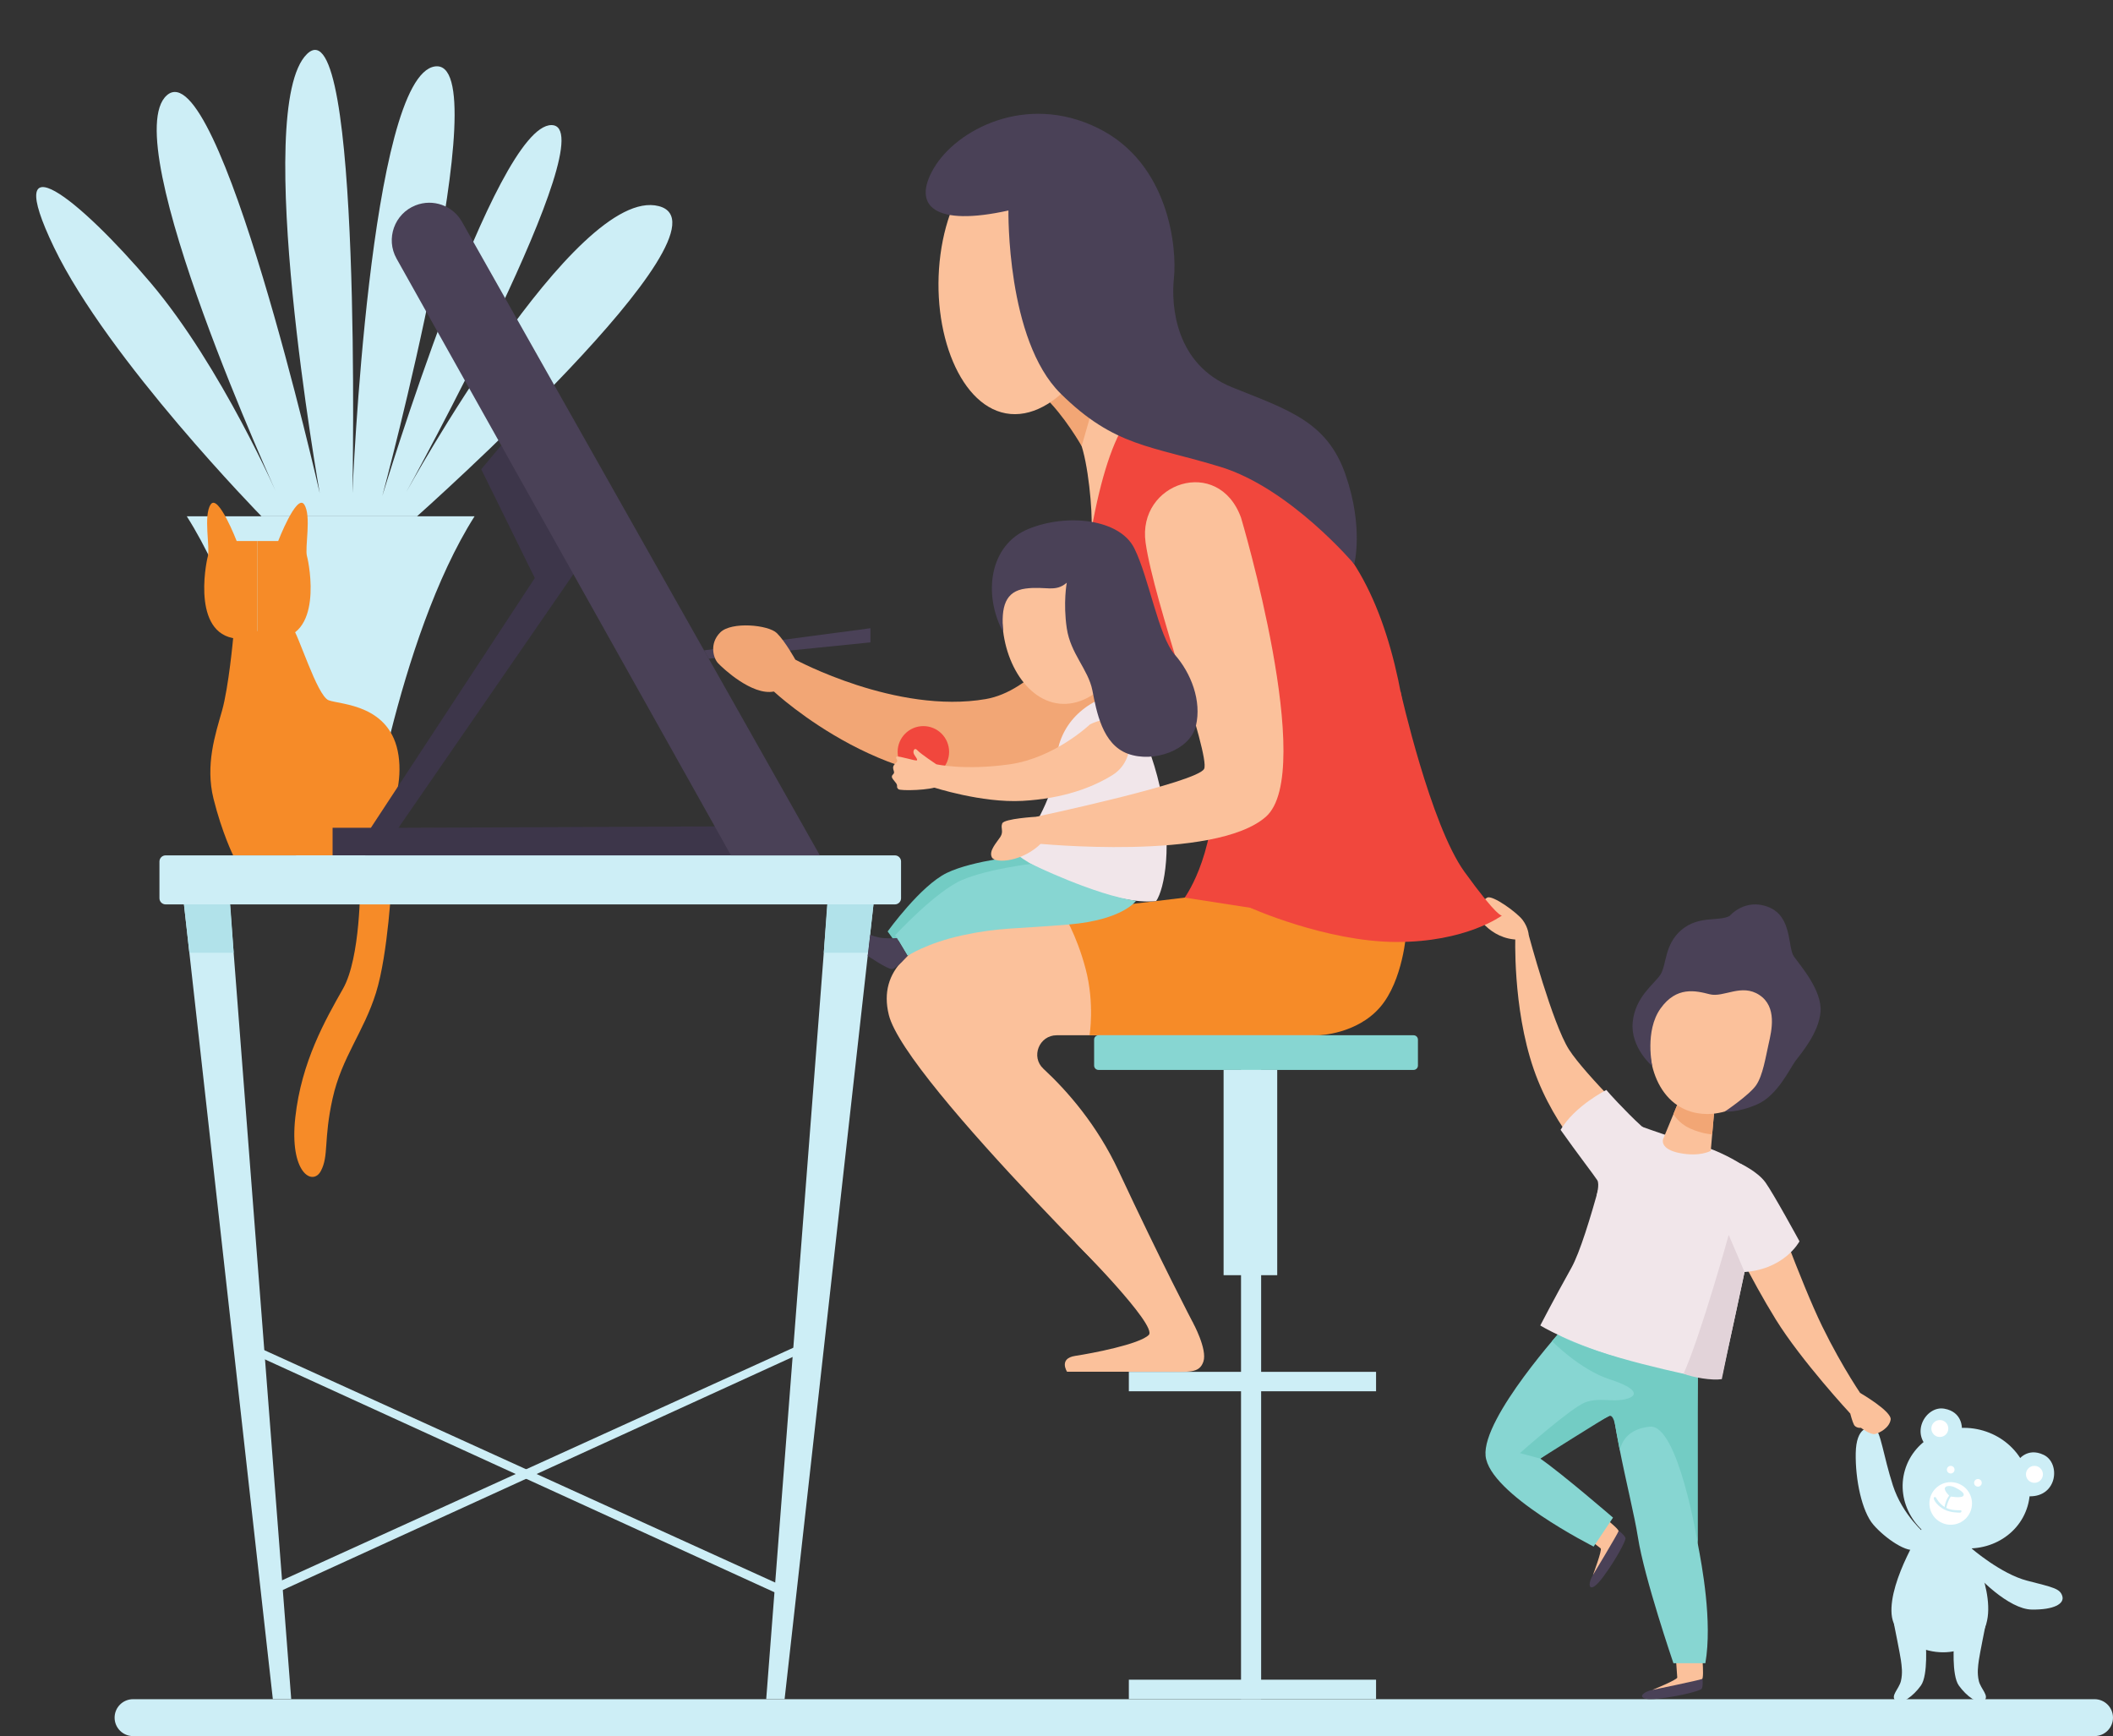 <?xml version="1.0" encoding="UTF-8"?><svg xmlns="http://www.w3.org/2000/svg" xmlns:xlink="http://www.w3.org/1999/xlink" height="1170.3" preserveAspectRatio="xMidYMid meet" version="1.0" viewBox="275.6 398.0 1424.4 1170.3" width="1424.4" zoomAndPan="magnify"><rect x="275.6" y="398.0" width="1424.4" height="1170.3" fill="#333333" stroke="none"/><g><g><path d="M 498.516 746.039 C 498.516 746.039 427.383 746.039 401.512 746.039 C 453.969 828.672 475.523 976.871 475.523 976.871 L 521.512 976.871 C 521.512 976.871 543.066 828.672 595.52 746.039 C 569.652 746.039 498.516 746.039 498.516 746.039" fill="#cdeef6"/></g><g><path d="M 451.871 746.039 C 451.871 746.039 348.398 640.422 311.992 564.73 C 275.59 489.039 329.238 532.109 377.141 588.66 C 425.047 645.211 463.367 733.352 463.367 733.352 C 463.367 733.352 353.082 492.871 388.105 462.211 C 423.129 431.559 491.152 730.469 491.152 730.469 C 491.152 730.469 445.164 470.84 482.527 434.43 C 519.895 398.02 513.188 730.469 513.188 730.469 C 513.188 730.469 524.684 449.23 568.754 442.789 C 612.824 436.352 533.309 732.391 533.309 732.391 C 533.309 732.391 608.992 482.328 647.316 482.328 C 685.641 482.328 549.594 729.52 549.594 729.52 C 549.594 729.52 663.605 522.57 719.652 536.941 C 775.695 551.32 556.734 746.039 556.734 746.039 L 451.871 746.039" fill="#cdeef6"/></g><g><path d="M 1573.719 1432.32 C 1573.719 1432.32 1558.09 1419.48 1551.609 1399.32 C 1545.121 1379.16 1543.41 1362.762 1539.398 1361.051 C 1535.398 1359.34 1526.898 1359.852 1526.57 1377.621 C 1526.25 1395.391 1530.672 1416.828 1538.48 1425.879 C 1546.301 1434.941 1561.852 1445.77 1567.719 1442.25 C 1572.148 1439.578 1573.719 1432.32 1573.719 1432.32" fill="#cdeef6"/></g><g><path d="M 966.312 974.629 C 966.312 974.629 931.613 977.859 913.883 986.441 C 896.148 995.02 873.977 1025.91 873.977 1025.91 L 879.055 1032.961 L 991.801 983.012 L 966.312 974.629" fill="#73ccc4"/></g><g><path d="M 1049.309 730.859 C 1049.309 730.859 1000.281 858.941 940.098 869.27 C 879.914 879.602 811.742 842.672 811.742 842.672 L 797.281 864.172 C 797.281 864.172 878.883 940.539 964.613 919.879 C 1050.352 899.219 1096.828 801.25 1113.352 754.648 C 1129.879 708.039 1067.25 691.27 1049.309 730.859" fill="#f2a675"/></g><g><path d="M 539.691 991.148 C 539.691 991.148 537.332 1040.73 529.07 1067.238 C 520.805 1093.762 506 1110.629 499.805 1138.512 C 493.605 1166.398 497.395 1177.078 491.883 1187.41 C 486.375 1197.73 470.535 1188.781 474.668 1151.25 C 478.801 1113.719 494.941 1085.488 506.84 1064.488 C 518.738 1043.488 518.395 993.91 518.395 993.91 L 539.691 991.148" fill="#f68b28"/></g><g><path d="M 432.773 828.18 C 432.773 828.18 429.73 861.359 425.277 877.09 C 420.824 892.82 413.828 913.629 419.555 936.539 C 425.277 959.461 432.773 974.629 432.773 974.629 L 523.254 974.629 C 523.254 974.629 549.34 941.828 544.246 907.281 C 539.16 872.73 505.121 873.078 497.172 870.078 C 489.219 867.078 476.492 824.422 472.359 820.539 C 468.223 816.66 432.773 828.18 432.773 828.18" fill="#f68b28"/></g><g><path d="M 1112.191 1543.422 L 1125.75 1543.422 L 1125.75 1107.578 L 1112.191 1107.578 L 1112.191 1543.422" fill="#cdeef6"/></g><g><path d="M 1222.359 1021.191 C 1222.359 1021.191 1219.738 1095.898 1157.77 1095.898 L 987.938 1095.898 C 976.098 1095.898 970.293 1110.441 978.98 1118.488 C 995.316 1133.621 1015.238 1156.469 1029.691 1187.41 C 1058.629 1249.379 1079.789 1289.66 1079.789 1289.66 L 1064.219 1299.398 C 1064.219 1299.398 885.785 1127.078 874.75 1082.121 C 859.773 1021.109 968.727 1011.059 1044.148 1011.289 C 1119.57 1011.531 1101.988 933.379 1101.988 933.379 L 1222.359 1021.191" fill="#fbc19b"/></g><g><path d="M 750.215 836.43 L 862.355 821.5 L 862.355 831.051 L 753.383 842.039 L 750.215 836.43" fill="#4a4157"/></g><g><path d="M 613.473 698.23 L 599.996 714.328 L 636.117 787.672 L 525.625 956.031 L 499.805 956.031 L 499.805 974.629 L 797.281 974.629 L 781.789 955 L 544.219 956.031 L 668.168 776.309 L 613.473 698.23" fill="#3d364a"/></g><g><path d="M 878.852 1007.68 L 387.246 1007.68 C 384.945 1007.68 383.086 1005.82 383.086 1003.52 L 383.086 978.789 C 383.086 976.488 384.945 974.629 387.246 974.629 L 878.852 974.629 C 881.152 974.629 883.016 976.488 883.016 978.789 L 883.016 1003.52 C 883.016 1005.82 881.152 1007.68 878.852 1007.68" fill="#cdeef6"/></g><g><path d="M 399.609 1007.68 L 459.52 1543.422 L 471.914 1543.422 L 430.598 1007.68 L 399.609 1007.68" fill="#cdeef6"/></g><g><path d="M 399.609 1007.68 L 430.797 1007.68 L 433.109 1040.262 L 403.254 1040.262 L 399.609 1007.68" fill="#b1e2ea"/></g><g><path d="M 864.422 1007.68 L 804.512 1543.422 L 792.117 1543.422 L 833.434 1007.68 L 864.422 1007.68" fill="#cdeef6"/></g><g><path d="M 864.422 1007.68 L 833.234 1007.68 L 830.922 1040.262 L 860.777 1040.262 L 864.422 1007.68" fill="#b1e2ea"/></g><g><path d="M 447.125 1305.16 L 805.891 1468.359 L 803.926 1474.25 L 442.992 1309.289 L 447.125 1305.16" fill="#cdeef6"/></g><g><path d="M 813.434 1305.16 L 454.668 1468.359 L 456.633 1474.25 L 817.566 1309.289 L 813.434 1305.16" fill="#cdeef6"/></g><g><path d="M 587.039 547.531 L 828.27 974.629 L 768.359 974.629 L 542.93 572.352 C 535.422 558.949 541.48 542.012 555.785 536.41 C 567.52 531.82 580.844 536.559 587.039 547.531" fill="#4a4157"/></g><g><path d="M 1066.859 664.781 C 1066.859 664.781 1136.078 693.672 1189.789 780.441 C 1243.5 867.199 1225.941 1030.398 1225.941 1030.398 C 1225.941 1030.398 1186.34 1025.238 1136.93 1018.012 C 1087.531 1010.781 1073.41 1004.238 1073.41 1004.238 C 1073.41 1004.238 1094.422 977.379 1094.422 923.43 C 1094.422 857.559 1023.281 883.699 1009.379 825.891 C 1002.77 798.34 1015.23 762.879 1011.102 719.5 C 1006.961 676.109 1031.75 648.219 1066.859 664.781" fill="#f1473d"/></g><g><path d="M 811.742 842.672 C 811.742 842.672 805.027 830.531 799.348 824.852 C 793.668 819.172 768.617 816.852 761.129 824.34 C 753.641 831.82 756.48 841.641 759.582 844.988 C 762.68 848.352 782.562 867.078 797.281 864.172 C 812 861.262 811.742 842.672 811.742 842.672" fill="#f2a675"/></g><g><path d="M 978.871 664.699 C 978.871 664.699 998.184 681.789 1003.691 695.738 C 1009.199 709.68 1012.129 742.391 1011.441 754.609 C 1017.641 720.359 1025.898 694.191 1036.059 680.59 C 1046.211 666.988 1055 660.75 1055 660.75 L 1010.32 624.469 L 978.871 664.699" fill="#fbc19b"/></g><g><path d="M 978.871 664.699 C 978.871 664.699 1002.809 649.078 1012.828 626.5 C 1016.859 629.781 1023.16 634.891 1023.16 634.891 L 1004.75 698.719 C 1004.75 698.719 993.129 678.07 978.871 664.699" fill="#f2a675"/></g><g><path d="M 991.801 1013.02 C 991.801 1013.02 1001.141 1027.301 1007.41 1051.059 C 1013.68 1074.82 1010.059 1095.898 1010.059 1095.898 L 1164.738 1095.898 C 1164.738 1095.898 1190.051 1095.219 1205.801 1077.141 C 1221.551 1059.07 1223.621 1026.27 1223.621 1026.27 L 1074.23 1003.102 L 991.801 1013.02" fill="#f68b28"/></g><g><path d="M 1228.512 1119.27 L 1016.109 1119.27 C 1014.48 1119.27 1013.16 1117.949 1013.16 1116.328 L 1013.16 1098.84 C 1013.16 1097.211 1014.48 1095.898 1016.102 1095.898 L 1228.512 1095.898 C 1230.129 1095.898 1231.449 1097.211 1231.449 1098.84 L 1231.449 1116.328 C 1231.449 1117.949 1230.129 1119.27 1228.512 1119.27" fill="#87d6d2"/></g><g><path d="M 1136.59 1257.641 L 1100.441 1257.641 L 1100.441 1119.27 L 1136.59 1119.27 L 1136.59 1257.641" fill="#cdeef6"/></g><g><path d="M 1203.219 1530.328 L 1036.57 1530.328 L 1036.57 1543.422 L 1203.219 1543.422 L 1203.219 1530.328" fill="#cdeef6"/></g><g><path d="M 1203.219 1322.801 L 1036.57 1322.801 L 1036.57 1335.891 L 1203.219 1335.891 L 1203.219 1322.801" fill="#cdeef6"/></g><g><path d="M 1079.789 1289.66 C 1079.789 1289.66 1089.602 1307.57 1086.84 1315.828 C 1084.09 1324.09 1076.859 1322.719 1061.359 1322.719 C 1045.871 1322.719 994.914 1322.719 994.914 1322.719 C 994.914 1322.719 989.059 1313.77 1000.422 1312.039 C 1011.781 1310.32 1043.738 1304.211 1050 1297.93 C 1056.262 1291.641 1000.281 1235.422 1000.281 1235.422 L 1079.789 1289.66" fill="#fbc19b"/></g><g><path d="M 1031.262 580.059 C 1024.34 632.07 990.406 679.988 956.805 677.078 C 923.203 674.18 902.656 621.559 909.578 569.551 C 916.504 517.539 948.277 485.828 981.879 488.73 C 1015.48 491.641 1038.191 528.051 1031.262 580.059" fill="#fbc19b"/></g><g><path d="M 955.402 539.898 C 955.402 539.898 953.945 627.051 990.512 663.25 C 1027.078 699.449 1051.828 698.398 1098.629 712.828 C 1145.441 727.27 1188.5 778.289 1188.5 778.289 C 1188.5 778.289 1195.039 753.789 1182.648 717.988 C 1170.25 682.18 1144.078 674.328 1106.211 659.09 C 1068.34 643.859 1064.891 604.91 1066.961 585.441 C 1069.031 565.961 1064.18 508.172 1015.648 484.301 C 967.109 460.43 920.285 485.559 905.137 511.309 C 889.984 537.07 905.82 550.891 955.402 539.898" fill="#4a4157"/></g><g><path d="M 449.137 762.719 C 448.184 762.719 435.141 762.719 435.141 762.719 C 435.141 762.719 422.734 730.629 417.645 738.031 C 412.555 745.441 417.324 767.301 415.734 772.941 C 414.145 778.578 404.602 828.648 438.004 828.648 C 443.41 828.648 449.137 828.648 449.137 828.648 L 449.137 762.719" fill="#f68b28"/></g><g><path d="M 449.137 762.719 C 450.09 762.719 463.133 762.719 463.133 762.719 C 463.133 762.719 475.539 730.629 480.629 738.031 C 485.719 745.441 480.945 767.301 482.535 772.941 C 484.129 778.578 493.672 828.648 460.27 828.648 C 454.863 828.648 449.137 828.648 449.137 828.648 L 449.137 762.719" fill="#f68b28"/></g><g><path d="M 1687.551 1568.352 L 365.297 1568.352 C 358.426 1568.352 352.855 1562.781 352.855 1555.91 C 352.855 1549.043 358.426 1543.473 365.297 1543.473 L 1687.551 1543.473 C 1694.422 1543.473 1699.992 1549.043 1699.992 1555.91 C 1699.992 1562.781 1694.422 1568.352 1687.551 1568.352" fill="#cdeef6"/></g><g><path d="M 1423.281 1529.359 C 1423.281 1529.359 1423.859 1535.34 1422.57 1536.602 C 1421.281 1537.859 1408.012 1541.559 1392.988 1543.148 C 1377.969 1544.73 1381.219 1538.93 1389.512 1537.211 C 1403.871 1532.121 1423.281 1529.359 1423.281 1529.359" fill="#4a4157"/></g><g><path d="M 1422.328 1505.73 C 1422.328 1505.73 1424.762 1528.988 1422.98 1529.84 C 1421.199 1530.691 1389.512 1537.211 1389.512 1537.211 C 1389.512 1537.211 1406.379 1530.359 1406.262 1528.859 C 1406.148 1527.359 1405.121 1512.969 1405.121 1512.969 L 1422.328 1505.73" fill="#fbc19b"/></g><g><path d="M 1366.531 1429.66 C 1366.531 1429.66 1371.309 1433.289 1371.371 1435.09 C 1371.422 1436.891 1365.141 1449.16 1356.129 1461.27 C 1347.109 1473.391 1345.051 1467.07 1349.398 1459.809 C 1355.391 1445.801 1366.531 1429.66 1366.531 1429.66" fill="#4a4157"/></g><g><path d="M 1348.512 1414.34 C 1348.512 1414.34 1367.25 1428.328 1366.672 1430.211 C 1366.102 1432.102 1349.398 1459.809 1349.398 1459.809 C 1349.398 1459.809 1355.809 1442.762 1354.621 1441.828 C 1353.441 1440.898 1342.16 1431.898 1342.16 1431.898 L 1348.512 1414.34" fill="#fbc19b"/></g><g><path d="M 1330.531 1292.129 C 1330.531 1292.129 1274.59 1353.602 1277.051 1379.422 C 1279.512 1405.238 1349.891 1440.59 1349.891 1440.59 L 1362.961 1421.07 C 1362.961 1421.07 1328.949 1391.719 1313.93 1381.27 C 1351.16 1353.602 1380.32 1343.77 1380.32 1343.77 C 1380.32 1343.77 1385.238 1309.961 1380.32 1309.961 C 1375.398 1309.961 1330.531 1292.129 1330.531 1292.129" fill="#87d6d2"/></g><g><path d="M 1420.281 1319.18 C 1420.281 1319.18 1417.82 1426.75 1420.281 1439.66 C 1422.738 1452.57 1430.109 1491.18 1425.199 1519.211 C 1412.289 1519.211 1403.68 1519.211 1403.68 1519.211 C 1403.68 1519.211 1384.012 1461.789 1379.711 1434.129 C 1375.398 1406.469 1356.762 1342.328 1361.059 1309.141 C 1365.359 1275.941 1420.281 1319.18 1420.281 1319.18" fill="#87d6d2"/></g><g><path d="M 1480.148 1111.059 C 1466.328 1139.191 1433.91 1157.012 1410.41 1145.461 C 1386.898 1133.91 1381.199 1097.359 1395.02 1069.238 C 1408.84 1041.109 1436.949 1032.051 1460.449 1043.602 C 1483.961 1055.148 1493.969 1082.93 1480.148 1111.059" fill="#fbc19b"/></g><g><path d="M 1040.988 815.289 C 1037.578 846.77 1014.281 875.02 989.617 872.34 C 964.953 869.672 948.254 837.09 951.664 805.609 C 955.078 774.141 977.305 755.699 1001.969 758.371 C 1026.641 761.051 1044.398 783.82 1040.988 815.289" fill="#fbc19b"/></g><g><path d="M 1441.57 1015.461 C 1441.57 1015.461 1452 1003.07 1467.98 1009.559 C 1483.961 1016.059 1480.59 1036.73 1484.93 1042.852 C 1489.262 1048.969 1503.988 1065.621 1502.84 1080.059 C 1501.699 1094.488 1489.59 1108.23 1485.852 1113.328 C 1482.109 1118.43 1473.809 1136.469 1460.281 1142.41 C 1446.762 1148.359 1438.422 1147.27 1438.422 1147.27 C 1438.422 1147.27 1454.852 1136.199 1459.422 1129.59 C 1463.98 1122.98 1465.828 1110.648 1467.859 1101.699 C 1469.891 1092.762 1473.719 1076.73 1461.621 1068.75 C 1449.512 1060.762 1437.602 1070.68 1428.09 1068.25 C 1418.59 1065.82 1405.781 1062.738 1394.988 1077.859 C 1384.191 1092.98 1389.398 1116.73 1389.398 1116.73 C 1389.398 1116.73 1374.551 1104.109 1376.219 1087.09 C 1377.891 1070.078 1390.461 1061.672 1394.82 1055.18 C 1399.191 1048.68 1397.371 1034.77 1409.121 1024.859 C 1420.871 1014.949 1434.301 1019.371 1441.57 1015.461" fill="#4a4157"/></g><g><path d="M 1461.738 1191.82 C 1461.738 1191.82 1444.48 1175.789 1416.211 1168.422 C 1387.93 1161.039 1369.262 1150.75 1366.18 1154.738 C 1363.109 1158.738 1346.512 1231.891 1334.828 1252.789 C 1323.148 1273.691 1313.93 1291.52 1313.93 1291.52 C 1313.93 1291.52 1332.68 1303.5 1373.559 1315.488 C 1414.441 1327.48 1436.262 1327.789 1436.57 1325.02 C 1436.879 1322.25 1464.809 1202.281 1461.738 1191.82" fill="#f1e6ea"/></g><g><path d="M 1383.66 1160.781 C 1383.66 1160.781 1344.359 1122.781 1333.301 1105.57 C 1322.23 1088.359 1306.148 1028.422 1306.148 1028.422 L 1297.129 1028.422 C 1297.129 1028.422 1295.078 1076.781 1309.43 1118.578 C 1323.77 1160.379 1353.691 1188.25 1353.691 1188.25 L 1383.66 1160.781" fill="#fbc19b"/></g><g><path d="M 1406.961 1141.121 L 1396.672 1166.051 C 1396.672 1166.051 1394.262 1172.672 1407.98 1175.34 C 1421.711 1178 1428.84 1173.801 1428.84 1173.801 L 1431.141 1147.352 L 1406.961 1141.121" fill="#fbc19b"/></g><g><path d="M 1390.57 1163.77 C 1390.57 1163.77 1385.859 1161.289 1373.711 1149.031 C 1361.57 1136.762 1358.5 1132.77 1358.5 1132.77 C 1358.5 1132.77 1337.289 1143.371 1327.609 1159.66 C 1338.68 1175.34 1350.672 1190.898 1352.352 1193.621 C 1354.039 1196.352 1351.859 1204.07 1351.859 1204.07 C 1351.859 1204.07 1378.699 1191.852 1390.57 1163.77" fill="#f1e6ea"/></g><g><path d="M 1431.02 1148.75 C 1431.02 1148.75 1424.891 1149.602 1417.969 1148.059 C 1411.059 1146.52 1406.191 1142.988 1406.191 1142.988 L 1403.711 1148.98 C 1403.711 1148.98 1406.762 1154.988 1414.75 1158.672 C 1422.738 1162.352 1429.801 1162.75 1429.801 1162.75 L 1431.02 1148.75" fill="#f2a675"/></g><g><path d="M 1420.129 1326.121 C 1420.129 1326.121 1352.27 1312.699 1325.621 1297.699 C 1324.27 1299.27 1321.852 1302.109 1321.852 1302.109 C 1321.852 1302.109 1340.551 1321.27 1360.641 1327.809 C 1380.73 1334.34 1379.891 1339.289 1370.988 1341.309 C 1362.09 1343.328 1353.691 1339.871 1344.262 1343.359 C 1334.828 1346.84 1300.211 1377.578 1300.211 1377.578 L 1313.93 1381.27 C 1313.93 1381.27 1357.02 1354.059 1360.172 1352.602 C 1363.32 1351.141 1364.469 1359.18 1364.469 1359.18 L 1367.621 1376.031 C 1367.621 1376.031 1368.68 1361.59 1387.82 1359.75 C 1406.961 1357.91 1420.129 1438.711 1420.129 1438.711 L 1420.129 1326.121" fill="#73ccc4"/></g><g><path d="M 1306.148 1028.422 C 1306.148 1028.422 1305.879 1023.301 1302.059 1018.219 C 1298.25 1013.129 1281.73 1001.199 1278.172 1003.102 C 1274.609 1005 1270.031 1013.129 1270.031 1013.129 C 1270.031 1013.129 1279.191 1031.441 1299.52 1031.441 C 1305.371 1036.27 1306.148 1028.422 1306.148 1028.422" fill="#fbc19b"/></g><g><path d="M 1118.52 1009.969 C 1118.52 1009.969 1169.359 1032.801 1216.648 1033.012 C 1263.93 1033.219 1288.09 1015.172 1288.09 1015.172 C 1288.09 1015.172 1285.672 1017.328 1262.789 985.68 C 1239.91 954.031 1219.738 864.191 1219.738 864.191 L 1118.52 1009.969" fill="#f1473d"/></g><g><path d="M 1467.121 1199.98 C 1467.121 1199.98 1489.738 1263.02 1503.98 1292.129 C 1518.219 1321.238 1531.941 1340.559 1531.941 1340.559 L 1522.879 1350.898 C 1522.879 1350.898 1489.93 1315.391 1472.641 1287.43 C 1455.352 1259.469 1440.941 1228.711 1440.941 1228.711 L 1467.121 1199.98" fill="#fbc19b"/></g><g><path d="M 1521.52 1345.309 C 1521.52 1345.309 1524.18 1357.469 1525.898 1359.18 C 1527.609 1360.898 1530.09 1360.52 1530.09 1360.52 C 1530.09 1360.52 1536.578 1365.469 1539.629 1364.711 C 1542.68 1363.949 1549.16 1360.641 1550.109 1355.051 C 1551.07 1349.461 1529.52 1337 1529.52 1337 L 1521.52 1345.309" fill="#fbc19b"/></g><g><path d="M 1448.711 1182.352 C 1448.711 1182.352 1460.309 1187.68 1465.648 1195.02 C 1470.988 1202.359 1488.66 1234.809 1488.66 1234.809 C 1488.66 1234.809 1478.16 1254.891 1448.711 1255.648 C 1435.531 1229.469 1431.02 1216.762 1431.02 1216.762 L 1448.711 1182.352" fill="#f1e6ea"/></g><g><path d="M 1451.629 1255.512 L 1440.941 1230.488 C 1440.941 1230.488 1422.289 1297.781 1410.512 1324.09 C 1417.031 1326.578 1429.52 1328.77 1436.289 1327.719 C 1439.16 1313.109 1451.629 1255.512 1451.629 1255.512" fill="#e2d3d9"/></g><g><path d="M 1030.559 864.48 C 1030.559 864.48 1048.629 889.219 1057.469 928.328 C 1066.301 967.449 1060.629 997.18 1055 1005.41 C 1028.719 1008.578 977.688 986.961 961.926 974.629 C 974.129 951.609 985.93 935.961 987.402 912.262 C 988.875 888.57 1003.621 871.398 1030.559 864.48" fill="#f1e6ea"/></g><g><path d="M 1112.191 746.969 C 1112.191 746.969 1163.262 918.391 1128.941 948.602 C 1094.629 978.82 974.129 966.609 974.129 966.609 L 974.129 948.602 C 974.129 948.602 1083.09 925.43 1087.328 916.281 C 1091.578 907.129 1053.539 804.27 1047.852 763.75 C 1042.16 723.23 1096.949 705.031 1112.191 746.969" fill="#fbc19b"/></g><g><path d="M 1041.41 1005.238 C 1041.41 1005.238 1032.738 1018.09 996.316 1021.211 C 959.895 1024.32 949.367 1023.141 924.812 1028.422 C 900.258 1033.699 887.41 1042.371 887.41 1042.371 L 879.055 1028.422 C 879.055 1028.422 906.508 998.66 924.305 991.148 C 942.098 983.648 970.691 980.391 970.691 980.391 C 970.691 980.391 1013.609 1001.422 1041.41 1005.238" fill="#87d6d2"/></g><g><path d="M 887.41 1042.371 C 887.41 1042.371 879.941 1051.078 876.895 1051.27 C 873.844 1051.461 860.543 1042.371 860.543 1042.371 L 862.211 1028.199 C 862.211 1028.199 866.789 1030.129 871.363 1030.398 C 875.941 1030.672 880.242 1030.398 880.242 1030.398 L 887.41 1042.371" fill="#4a4157"/></g><g><path d="M 974.129 948.602 C 974.129 948.602 952.531 949.84 951.223 953.078 C 949.914 956.32 952.395 958.41 949.914 962.23 C 947.438 966.039 942.004 971.57 944.242 975.961 C 946.484 980.34 965.359 979.012 977.941 966.039 C 984.426 957.461 974.129 948.602 974.129 948.602" fill="#fbc19b"/></g><g><path d="M 915.406 904.84 C 915.406 895.262 907.637 887.488 898.055 887.488 C 888.473 887.488 880.707 895.262 880.707 904.84 C 880.707 914.422 888.473 922.191 898.055 922.191 C 907.637 922.191 915.406 914.422 915.406 904.84" fill="#f1473d"/></g><g><path d="M 1010.43 886.281 C 1010.43 886.281 986.703 908.91 956.336 913.23 C 925.965 917.551 906.785 913.23 906.785 913.23 L 904.73 928.73 C 904.73 928.73 937.34 939.41 964.875 937.891 C 992.41 936.359 1012.199 928.828 1025.75 920.352 C 1045.16 908.199 1039.398 872.301 1010.43 886.281" fill="#fbc19b"/></g><g><path d="M 906.785 913.23 C 906.785 913.23 896.086 906.109 894.051 903.82 C 892.02 901.531 891.004 904.199 891.512 905.859 C 892.02 907.512 894.562 909.941 893.672 910.57 C 892.781 911.191 881.469 907.379 880.07 908.078 C 878.672 908.781 881.398 910.559 880.07 911.828 C 878.742 913.102 877.656 913.988 877.656 915.52 C 877.656 917.039 878.418 917.801 878.289 918.949 C 878.164 920.09 875.496 920.789 877.656 923.43 C 879.816 926.07 880.199 926.449 880.324 927.59 C 880.453 928.73 879.941 928.73 881.215 930.012 C 882.484 931.281 903.586 930.77 908.035 927.969 C 912.484 925.18 906.785 913.23 906.785 913.23" fill="#fbc19b"/></g><g><path d="M 994.723 790.82 C 994.723 790.82 992.18 804.25 994.723 821.5 C 997.262 838.738 1009.18 849.172 1011.988 863.398 C 1014.801 877.641 1018.621 899.762 1035.898 906.109 C 1053.191 912.461 1077.891 903.801 1081.809 887.16 C 1085.73 870.52 1078.578 851.84 1067.539 839.32 C 1056.488 826.801 1050.141 787.391 1040.219 767.559 C 1030.309 747.738 994.723 743.949 968.789 754.609 C 942.859 765.281 937.875 798.23 951.934 824.328 C 950.234 806.969 953.285 796.539 967.012 794.762 C 980.738 792.988 986.84 797.559 994.723 790.82" fill="#4a4157"/></g><g><path d="M 1642.418 1413.371 C 1636.105 1434.789 1612.496 1446.699 1589.668 1439.98 C 1566.84 1433.25 1553.438 1410.441 1559.746 1389.031 C 1566.059 1367.621 1589.68 1355.711 1612.496 1362.43 C 1635.328 1369.152 1648.73 1391.961 1642.418 1413.371" fill="#cdeef6"/></g><g><path d="M 1635.793 1382.789 C 1635.793 1382.789 1641.891 1373.262 1653.328 1378.789 C 1664.77 1384.32 1662.594 1406.98 1643.75 1406.711 C 1624.914 1406.441 1635.793 1382.789 1635.793 1382.789" fill="#cdeef6"/></g><g><path d="M 1598.148 1361.078 C 1598.148 1361.078 1598.73 1349.77 1586.211 1347.621 C 1573.691 1345.461 1562.281 1365.148 1577.762 1375.891 C 1593.23 1386.629 1598.148 1361.078 1598.148 1361.078" fill="#cdeef6"/></g><g><path d="M 1572.871 1425.879 C 1572.871 1425.879 1548.84 1462.871 1550.75 1486.129 C 1552.66 1509.391 1590.41 1521.211 1608.711 1502.91 C 1627.012 1484.609 1604.602 1441.809 1604.602 1441.809 L 1572.871 1425.879" fill="#cdeef6"/></g><g><path d="M 1604.609 1441.809 C 1604.609 1441.809 1624.414 1459.02 1642.203 1463.598 C 1660.012 1468.176 1664.328 1468.938 1665.84 1474.016 C 1667.375 1479.109 1660.258 1483.297 1645.129 1483.047 C 1630.008 1482.789 1608.148 1461.566 1601.102 1451.137 C 1594.031 1440.719 1604.609 1441.809 1604.609 1441.809" fill="#cdeef6"/></g><g><path d="M 1552.359 1492.77 C 1552.359 1492.77 1556.531 1513.43 1557.039 1517.238 C 1557.551 1521.051 1558.309 1525.879 1557.039 1531.219 C 1555.77 1536.559 1549.672 1541.391 1553.48 1544.441 C 1557.289 1547.488 1565.43 1541.391 1570.512 1534.27 C 1575.602 1527.148 1573.719 1504.781 1573.719 1504.781 L 1552.359 1492.77" fill="#cdeef6"/></g><g><path d="M 1614.23 1492.77 C 1614.23 1492.77 1610.07 1513.43 1609.559 1517.238 C 1609.051 1521.051 1608.289 1525.879 1609.559 1531.219 C 1610.828 1536.559 1616.93 1541.391 1613.121 1544.441 C 1609.301 1547.488 1601.172 1541.391 1596.078 1534.27 C 1591 1527.148 1592.871 1504.781 1592.871 1504.781 L 1614.23 1492.77" fill="#cdeef6"/></g><g><path d="M 1604.961 1411.52 C 1604.961 1403.59 1598.531 1397.16 1590.602 1397.16 C 1582.66 1397.16 1576.23 1403.59 1576.23 1411.52 C 1576.23 1419.449 1582.66 1425.879 1590.602 1425.879 C 1598.531 1425.879 1604.961 1419.449 1604.961 1411.52" fill="#fff"/></g><g><path d="M 1611.52 1397.621 C 1611.52 1396.191 1610.371 1395.039 1608.949 1395.039 C 1607.531 1395.039 1606.371 1396.191 1606.371 1397.621 C 1606.371 1399.039 1607.531 1400.191 1608.949 1400.191 C 1610.371 1400.191 1611.52 1399.039 1611.52 1397.621" fill="#fff"/></g><g><path d="M 1593.172 1388.75 C 1593.172 1387.328 1592.02 1386.18 1590.602 1386.18 C 1589.172 1386.18 1588.02 1387.328 1588.02 1388.75 C 1588.02 1390.172 1589.172 1391.32 1590.602 1391.32 C 1592.02 1391.32 1593.172 1390.172 1593.172 1388.75" fill="#fff"/></g><g><path d="M 1592.711 1400.379 C 1592.711 1400.379 1600.199 1403.602 1599.328 1406.02 C 1598.449 1408.441 1590.02 1406.719 1590.02 1406.719 C 1590.02 1406.719 1585.781 1402.762 1586.738 1400.922 C 1587.699 1399.078 1591.59 1399.859 1592.711 1400.379" fill="#cdeef6"/></g><g><path d="M 1580.75 1407.738 C 1580.75 1407.738 1582.91 1412.121 1587.48 1414.469 C 1592.059 1416.82 1597.59 1415.738 1597.781 1416.32 C 1597.969 1416.891 1597.781 1417.711 1596.82 1417.711 C 1595.871 1417.711 1590.34 1417.781 1586.148 1415.551 C 1581.949 1413.328 1579.789 1410.09 1579.281 1408.629 C 1578.781 1407.16 1580.148 1406.711 1580.75 1407.738" fill="#cdeef6"/></g><g><path d="M 1590.148 1405.648 C 1590.148 1405.648 1587.27 1408.039 1586.289 1414.762 C 1586.691 1415.43 1587.43 1415.238 1587.43 1415.238 C 1587.43 1415.238 1588.629 1409.18 1591.059 1406.32 C 1591.441 1404.941 1590.148 1405.648 1590.148 1405.648" fill="#cdeef6"/></g><g><path d="M 1652.754 1391.887 C 1652.754 1388.727 1650.199 1386.168 1647.035 1386.168 C 1643.871 1386.168 1641.316 1388.727 1641.316 1391.887 C 1641.316 1395.047 1643.871 1397.609 1647.035 1397.609 C 1650.199 1397.609 1652.754 1395.047 1652.754 1391.887" fill="#fff"/></g><g><path d="M 1588.988 1361 C 1588.988 1357.84 1586.43 1355.281 1583.27 1355.281 C 1580.109 1355.281 1577.551 1357.84 1577.551 1361 C 1577.551 1364.16 1580.109 1366.719 1583.27 1366.719 C 1586.43 1366.719 1588.988 1364.16 1588.988 1361" fill="#fff"/></g></g></svg>